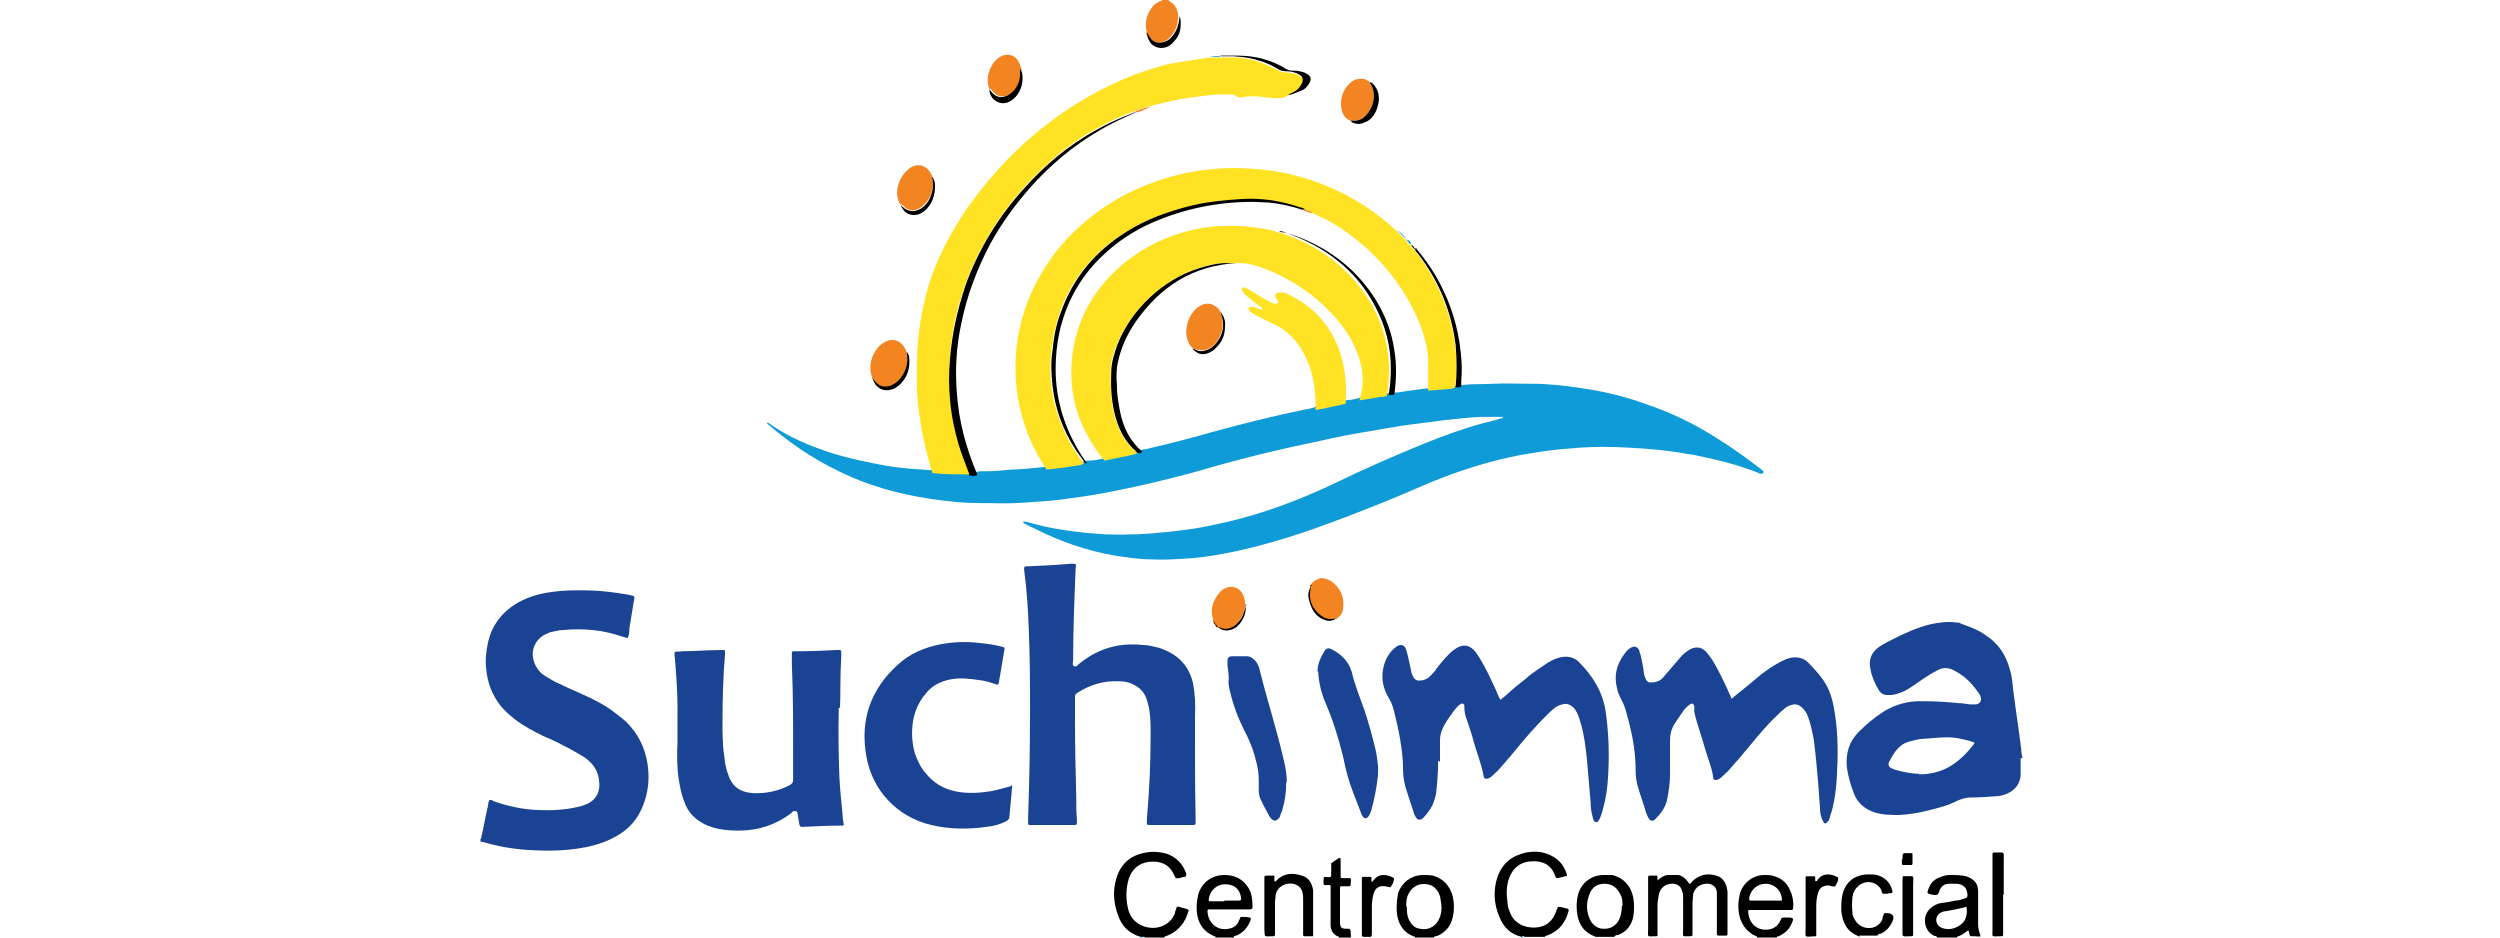 <svg xmlns="http://www.w3.org/2000/svg" viewBox="0 0 400 150"><defs><style>      .cls-1 {        fill: #0f9bd7;      }      .cls-2 {        fill: #ffe223;      }      .cls-3 {        fill: #f28421;      }      .cls-4 {        fill: #1a4393;      }    </style></defs><g><g id="Capa_1"><g><path class="cls-4" d="M76.7,134.4c0,0,.2.1.2,0,0-.1.1-.3.1-.4.4-1.7.7-3.5,1.1-5.2,0-.3.1-.6.2-.8.3,0,.5,0,.7.2,2.3.8,4.6,1.3,7,1.4,2.2.1,4.3,0,6.5-.5.5-.1,1-.3,1.5-.5,1.2-.6,1.8-1.5,1.9-2.8,0-1.4-.3-2.6-1.3-3.7-.5-.5-1.1-1-1.7-1.3-1-.6-2.1-1.2-3.1-1.7-.9-.5-1.9-.9-2.8-1.3-1.6-.8-3.2-1.6-4.6-2.7-.9-.7-1.7-1.4-2.4-2.3-1.3-1.7-2-3.6-2.2-5.7-.2-1.5,0-3,.3-4.4.6-2.6,2.1-4.6,4.3-6,1.6-1,3.4-1.6,5.3-1.9,2.5-.4,4.9-.4,7.4-.3,1.7.1,3.4.3,5.1.6.3,0,.7.2,1,.2.2,0,.3.2.3.4-.3,1.6-.5,3.2-.8,4.8,0,.5,0,1.1-.3,1.6-.2,0-.5-.2-.7-.2-3.1-1.1-6.3-1.4-9.5-1.1-.7,0-1.3.2-1.9.3-.2,0-.4.1-.6.2-2.4.9-3.2,3.5-1.7,5.7.3.5.8.9,1.3,1.2.7.4,1.4.9,2.2,1.2,1.2.6,2.4,1.1,3.7,1.7,1.6.7,3.2,1.5,4.6,2.5.8.6,1.6,1.2,2.4,1.9,1.9,1.9,3,4.1,3.4,6.7.3,2,.2,3.9-.4,5.8-.7,2.3-2,4.2-4.1,5.5-1.6,1-3.3,1.6-5.1,2-2,.4-4,.6-6,.6-3.1,0-6.2-.2-9.3-1-.5-.1-1-.3-1.5-.4-.1,0-.2,0-.3,0v-.4Z"></path><path d="M182.5,149.9c-1.8-.5-3-1.7-3.6-3.4-.7-1.9-.9-3.9-.3-5.9.7-2.4,2.3-3.8,4.8-4.2,1.1-.2,2.2-.1,3.3.2,1.6.6,2.6,1.7,3.1,3.2,0,.3,0,.4-.2.5-.3,0-.6.1-.9.2-.6.1-.6,0-.8-.4-.8-1.9-2.3-2.4-4.1-2.2-1.6.2-2.7,1.2-3.2,2.7-.5,1.7-.5,3.5,0,5.2.8,2.4,3.5,3.1,5.3,2.4,1-.4,1.7-1.1,2.1-2.1,0-.2.1-.5.2-.7,0-.3.2-.4.5-.3.5.2,1,.2,1.5.5-.5,2-1.7,3.5-3.7,4.2,0,0-.2,0-.2.2h-3c-.2,0-.3-.2-.6-.1Z"></path><path d="M243.5,149.9c-1.8-.4-2.9-1.5-3.6-3.2-.9-2.1-1-4.3-.3-6.4.8-2.2,2.3-3.4,4.6-3.9,1.1-.2,2.2-.2,3.3.2,1.7.6,2.7,1.7,3.2,3.3,0,.2,0,.3-.2.3-.4.1-.9.2-1.3.3-.1,0-.2,0-.3-.2-.1-.2-.2-.5-.3-.7-.6-1.2-1.6-1.7-2.9-1.8-.5,0-.9,0-1.4.1-1.4.3-2.3,1.2-2.8,2.5-.5,1.3-.5,2.6-.3,4,0,.6.2,1.1.4,1.6.7,1.9,2.6,2.5,4.1,2.4,1.7-.1,2.7-1,3.3-2.6,0-.2.1-.3.2-.5,0-.2.2-.2.3-.2.2,0,.3,0,.5.1,1.1.3,1.2,0,.7,1.4-.6,1.5-1.6,2.5-3.2,3.1-.1,0-.3,0-.3.2h-3.2c-.1,0-.2-.2-.4-.1Z"></path><path d="M309.9,150c0-.3-.3-.2-.5-.3-1.6-.8-1.9-3.1-.6-4.3.5-.5,1.1-.8,1.7-.9.8-.1,1.5-.2,2.3-.4.6,0,1.1-.2,1.7-.4.2,0,.2-.2.3-.3,0-1.2-.5-1.9-1.7-2-.4,0-.9,0-1.3,0-.7,0-1.2.4-1.5,1.1,0,.2-.1.3-.2.5,0,.1-.2.2-.4.2-.4,0-.8-.1-1.1-.2-.1,0-.2-.1-.2-.3.3-1.1.8-1.9,1.9-2.3.5-.2,1-.4,1.6-.4.9,0,1.8,0,2.7.2.8.3,1.5.7,1.8,1.6,0,.2.1.5.1.7,0,.7,0,1.4,0,2.1,0,1.1,0,2.3,0,3.4,0,.6.2,1.2.4,1.8-.3.1-.6,0-.9,0-.9,0-.8.1-1-.8,0,0,0,0,0-.1-.1,0-.2,0-.3.1-.5.4-1,.7-1.6.9,0,0,0,0,0,.1h-2.9ZM314.6,145.1c-1.1.3-2.2.5-3.3.7-.2,0-.3,0-.5.1-.6.2-1,.7-1,1.3,0,.6.4,1.1,1,1.3,1.2.4,2.3,0,3.2-.8.2-.2.4-.5.5-.8.2-.6.3-1.2.1-1.9Z"></path><path d="M194.5,150c0-.2-.1-.2-.2-.2-1.7-.7-2.6-2-2.8-3.8-.1-1,0-1.9.2-2.8.5-1.9,2.1-3.2,4.2-3.2,1.5,0,2.7.5,3.6,1.7.8,1,.9,2.2.9,3.5,0,.2-.2.3-.4.3-.2,0-.4,0-.6,0-1.8,0-3.6,0-5.4,0-.2,0-.4,0-.6,0,0,0-.2,0-.2.2,0,1.9,1.6,3.5,3.8,2.8.6-.2,1-.6,1.2-1.1,0-.2.2-.3.2-.5,0-.1.1-.2.3-.2.4,0,.8,0,1.2.1.2,0,.3.2.2.4-.4,1.1-1.1,2-2.3,2.5-.1,0-.4,0-.4.3h-3ZM195.9,144.1h0c.7,0,1.3,0,2,0,.7,0,.8,0,.6-.8-.2-.9-.8-1.5-1.6-1.7-1.9-.5-3.3.7-3.5,2.3,0,.2,0,.3.2.3.8,0,1.5,0,2.3,0Z"></path><path d="M281.1,150c0,0,0-.1,0-.2-.4-.1-.8-.3-1.1-.6-.8-.6-1.3-1.4-1.6-2.3-.4-1.4-.3-2.7,0-4,.6-1.8,2.2-2.9,3.9-2.9.5,0,1.1,0,1.6.2,1.1.3,1.9,1,2.4,2,.5,1,.7,2,.6,3.1,0,.2-.1.3-.3.3-.2,0-.5,0-.7,0-1.8,0-3.5,0-5.3,0-.2,0-.5,0-.7,0,0,0-.2,0-.2.2.1,2.2,1.8,3.4,3.8,2.8.5-.2.9-.5,1.2-1,.1-.2.2-.4.3-.6,0-.1.2-.2.4-.2.1,0,.2,0,.4,0,1.3,0,1.3.1.7,1.3-.4.8-1.1,1.3-1.9,1.7-.1,0-.4,0-.3.3h-3.2ZM285.1,144.1c0,0,0-.1,0-.1,0-1.5-1.2-2.6-2.6-2.6-1.3,0-2.3.9-2.6,2.1-.1.6,0,.6.5.6,1.2,0,2.3,0,3.5,0,.4,0,.8,0,1.1,0Z"></path><path d="M226.4,150s0-.1,0-.1c-1.8-.6-2.7-2-2.9-3.8-.1-1.1,0-2.1.2-3.2.6-1.7,2-2.8,3.8-2.9.6,0,1.2,0,1.8.1,1.6.5,2.6,1.5,3.1,3.2.3,1.2.3,2.4,0,3.6-.3,1.3-1.1,2.2-2.3,2.8-.2.1-.5,0-.7.3h-2.9ZM225.1,145.1c0,.7,0,1.3.3,2,.4.8.9,1.4,1.8,1.5,1.5.3,2.7-.5,3.2-1.9.3-.9.3-1.8.1-2.7,0-.4-.2-.9-.4-1.3-.4-.6-.9-1.1-1.7-1.2-1.5-.3-2.7.5-3.2,1.9-.2.5-.2,1.1-.2,1.7Z"></path><path d="M255.3,150c0-.2-.1-.2-.2-.2-1.6-.6-2.4-1.8-2.7-3.3-.2-1.1-.2-2.2.1-3.4.5-1.8,2-3,3.9-3.1.5,0,1.1,0,1.6,0,1.8.5,2.9,1.7,3.3,3.5.2,1.1.2,2.2,0,3.3-.3,1.3-1.1,2.3-2.4,2.8-.2,0-.5,0-.6.3h-2.9ZM259.6,145c0-.7,0-1.4-.4-2-.5-1-1.3-1.6-2.5-1.6-1.2,0-2,.6-2.4,1.7-.5,1.3-.5,2.6,0,3.8.4,1.1,1.4,1.8,2.5,1.7,1.1,0,2-.7,2.4-1.8.2-.6.3-1.3.3-1.9Z"></path><path d="M297.5,150c0,0,0-.1-.1-.2-1.9-.7-2.6-2.2-2.8-4.1,0-.9,0-1.7.2-2.6.5-2,1.9-3.1,4-3.2.5,0,1,0,1.5.1,1.4.4,2.2,1.3,2.5,2.6,0,.2,0,.3-.2.3-.2,0-.4,0-.6.1-.2,0-.5,0-.7,0-.2,0-.2-.4-.3-.6-.6-1.3-2.4-1.7-3.6-.7-.6.5-.9,1.1-1,1.8-.1.9-.1,1.7,0,2.6,0,.4.2.8.4,1.1.6,1.1,2,1.6,3.2,1.1.6-.3,1-.7,1.2-1.3,0-.2.1-.5.2-.7,0-.2.2-.2.3-.2.1,0,.2,0,.4,0q1.2.2.7,1.3c-.4.9-1,1.6-1.9,2-.2,0-.4,0-.5.3h-2.9Z"></path><path class="cls-3" d="M183.5,5.2c-.3-1.1-.2-2.1.3-3.2.4-.8,1-1.5,1.8-1.8.1,0,.3,0,.3-.2h1.1c0,0,0,.2.1.2.8.4,1.2,1.1,1.4,2,0,.1,0,.3,0,.4,0,1.1-.3,2-.9,2.9-.4.5-.9,1-1.5,1.2-.9.3-1.7,0-2.3-.7-.2-.2-.3-.5-.5-.8Z"></path><path d="M214.2,150c0-.2-.1-.2-.2-.2-.7-.3-1-.9-1.1-1.6,0-.5,0-1,0-1.4,0-1.5,0-3,0-4.5,0-.2,0-.4,0-.5,0-.1-.1-.2-.2-.2,0,0-.2,0-.3,0-.2,0-.5.1-.6-.1-.1-.3,0-.7,0-1.1,0,0,.1-.1.2-.1.3,0,.6.1.9,0,.2-.2,0-.6.1-.9,0-.4,0-.9,0-1.3.4-.3.8-.5,1.2-.8,0,0,0,0,0,0,.2-.1.3,0,.3.2,0,.6,0,1.1,0,1.7,0,.3,0,.5,0,.8,0,.5,0,.5.5.5,0,0,.1,0,.2,0,1.1,0,1-.2.9,1,0,.2,0,.3-.3.3-.4,0-.7,0-1.1,0-.2,0-.3,0-.3.3,0,.2,0,.4,0,.5,0,1.5,0,3.1,0,4.6,0,0,0,.1,0,.2,0,1.1.2,1.2,1.2,1.2.4,0,.4,0,.5.4,0,.4.1.8,0,1.3h-2.1Z"></path><path class="cls-1" d="M182.5,149.9c.2,0,.4.1.6.1h-.7c0,0,.1,0,.2-.1Z"></path><path class="cls-1" d="M243.5,149.9c.2,0,.3,0,.4.1h-.5s0,0,.1-.1Z"></path><path class="cls-1" d="M282,75.8c-.3,0-.5,0-.8-.2-3.3-1.3-6.7-2.1-10.1-2.8-1.8-.3-3.6-.6-5.5-.8-3.1-.3-6.3-.5-9.4-.5-2.3,0-4.5.2-6.8.4-3.6.4-7.1,1-10.5,1.9-3.8,1-7.5,2.3-11,3.8-4.1,1.8-8.3,3.5-12.5,5.1-3.2,1.2-6.4,2.4-9.7,3.4-3.3,1-6.6,1.9-10,2.5-2.1.4-4.2.7-6.4.8-1.7.1-3.3.2-5,.1-2,0-3.9-.3-5.9-.6-4.6-.8-8.9-2.3-13-4.4-.5-.2-1-.5-1.4-.7-.1,0-.3-.1-.3-.3.2-.1.4,0,.6,0,2.7.8,5.4,1.3,8.1,1.6,1.5.2,3.1.3,4.6.4,1.2,0,2.4.1,3.6,0,1.7,0,3.4-.1,5.1-.3,1.8-.1,3.5-.4,5.2-.6,1.9-.3,3.7-.7,5.5-1.1,5.9-1.4,11.5-3.5,17-6.1,4.7-2.3,9.5-4.4,14.4-6.4,3.2-1.3,6.5-2.5,9.9-3.4.9-.2,1.7-.4,2.6-.7,0,0,.2,0,.2-.2-.9,0-1.8,0-2.6,0-.3,0-.7,0-1,0-1.9.1-3.7.3-5.6.5-1.5.2-3.1.4-4.6.6-1.8.2-3.5.5-5.3.8-2.7.5-5.5.9-8.2,1.5-2.6.6-5.2,1.1-7.8,1.7-4.9,1.1-9.7,2.4-14.5,3.8-4.1,1.1-8.2,2.1-12.3,2.9-2.4.5-4.8.9-7.2,1.2-1.9.3-3.9.5-5.9.6-2.3.2-4.6.3-7,.2-1.9,0-3.8,0-5.7-.2-5.2-.5-10.3-1.5-15.2-3.4-4.5-1.8-8.7-4.2-12.5-7.2-.6-.5-1.2-.9-1.7-1.4-.3-.2-.5-.4-.7-.6.1-.2.2,0,.3,0,3.2,2.3,6.7,3.7,10.4,4.9,2.7.8,5.5,1.4,8.3,1.9,1.8.3,3.6.5,5.4.6.8,0,1.5.2,2.3.1,1.9.2,3.7.2,5.6.2.1,0,.2,0,.3,0,.5.2.9.2,1.4,0,1.4,0,2.8,0,4.3-.2,1-.1,2.1-.1,3.1-.2,1.2-.1,2.5-.2,3.7-.4,0,0,.2,0,.3,0,1.3-.2,2.6-.3,3.9-.5.6,0,1.2-.1,1.8-.4.1,0,.2,0,.3,0,1,0,2-.2,2.9-.5,1.2-.2,2.4-.4,3.5-.7.6-.1,1.2-.2,1.8-.5.2.1.4,0,.6-.1.4,0,.8-.1,1.1-.2,3.5-.8,6.9-1.7,10.4-2.7,4.8-1.3,9.6-2.5,14.5-3.5.6-.1,1.2-.2,1.8-.5.4,0,.9-.1,1.3-.2,1.2-.2,2.4-.5,3.6-.8.7,0,1.4-.2,2.1-.4,1.2-.2,2.4-.4,3.6-.6.3,0,.7,0,1-.2.3.1.6,0,.9,0,.8,0,1.5-.2,2.3-.3,1.1-.1,2.1-.3,3.2-.4,1.3-.1,2.5-.2,3.8-.3.2,0,.4-.1.6-.2.3.2.5,0,.8,0,0,0,.1,0,.2,0,1.6-.2,3.3-.1,4.9-.2,1.8-.1,3.5,0,5.3,0,.3,0,.5,0,.8,0,2.7,0,5.3.3,7.9.7,3.5.5,6.9,1.3,10.2,2.5,4.2,1.4,8.1,3.3,11.8,5.7,2.4,1.5,4.6,3.1,6.8,4.8.1.1.3.2.4.4h0Z"></path><path class="cls-2" d="M232.9,62c-.2,0-.4.1-.6.2-1.3.1-2.5.2-3.8.3,0-1.5,0-3.1,0-4.6,0-.9-.1-1.8-.3-2.7-.6-2.8-1.8-5.4-3.3-7.9-2.2-3.6-4.9-6.7-8.2-9.2-1.8-1.4-3.7-2.7-5.9-3.6,0,0-.1-.1-.2-.2,0-.1-.2-.1-.3-.1,0,0-.1,0-.2,0-.4-.5-1-.6-1.6-.7-.2,0-.4-.1-.6-.2-2.6-.9-5.2-1.3-8-1.4-1.2,0-2.4,0-3.6.2-2.5.2-5,.6-7.4,1.3-3.6,1-7,2.4-10.1,4.6-4.3,3-7.5,7-9.2,11.9-.7,2.1-1.2,4.2-1.4,6.3-.2,1.9-.2,3.8,0,5.6.5,3.6,1.7,7,3.6,10.1.5.8,1,1.5,1.6,2.3-.6.3-1.2.3-1.8.4-1.3.2-2.6.4-3.9.5,0,0-.2,0-.3,0-.7-1.2-1.4-2.3-2-3.5-1.4-2.9-2.3-5.9-2.7-9.1-.7-5.7.2-11.1,2.6-16.3,1.9-3.9,4.4-7.3,7.6-10.1,4.7-4.2,10.2-6.9,16.3-8.3,3.7-.8,7.4-1.1,11.1-.8,5.2.3,10.1,1.7,14.7,4,2.5,1.3,4.8,2.8,6.9,4.6.5.4,1,.8,1.5,1.3.5.5.9.9,1.4,1.4h0c0,0,.1.1.2.2h0c.2.3.3.6.7.7h0c0,.4.3.6.6.7h0c0,.3.3.4.4.6,3.3,4.4,5.4,9.2,6.1,14.7.3,2.3.3,4.5,0,6.8Z"></path><path class="cls-4" d="M164.8,114c0-4.4,0-8.9-.2-13.3-.1-3.1-.3-6.1-.7-9.2-.1-.9-.1-.9.8-.9,2.2-.1,4.4-.2,6.6-.4,1,0,.9,0,.8.8-.2,4.9-.4,9.7-.4,14.6,0,.4-.2.9.2,1,.3.2.6-.3.9-.5,3-2.4,6.3-3.3,10.1-2.9.8,0,1.5.2,2.3.4.3,0,.6.2.9.3,2.6,1,4.2,2.8,4.8,5.5.3,1.7.4,3.4.3,5.1,0,1.1,0,2.2,0,3.3,0,4.3,0,8.7.1,13,0,.3,0,.6,0,.9,0,.2-.1.3-.3.3-.1,0-.2,0-.4,0-2.2,0-4.3,0-6.5,0-.1,0-.3,0-.4,0,0,0-.2-.1-.2-.2,0-.3,0-.5,0-.8.4-4.5.6-8.9.6-13.4,0-1.3,0-2.7-.2-4-.1-.6-.3-1.3-.5-1.9-.4-1.1-1.2-1.8-2.3-2.3-.7-.3-1.4-.4-2.2-.4-2.4-.1-4.6.6-6.6,1.9-.3.2-.3.4-.3.7,0,1.3,0,2.6,0,3.9,0,4,.1,8,.2,12,0,1.2,0,2.4.1,3.6,0,.2,0,.4,0,.6,0,.2-.1.3-.3.3-.1,0-.2,0-.4,0-2.2,0-4.3,0-6.5,0-.1,0-.3,0-.4,0-.1,0-.2-.1-.2-.2,0-.4,0-.7,0-1.1.2-5.6.3-11.2.3-16.8Z"></path><path class="cls-4" d="M323.3,121.3c0,1,0,1.9,0,2.9-.2,1.3-.9,2.2-2,2.7-.6.3-1.3.5-2,.5-1.3.1-2.7.2-4,.2-.7,0-1.4.2-2.1.5-1.5.8-3.2,1.2-4.8,1.6-1.5.4-3,.6-4.5.7-1.3,0-2.6,0-3.9-.4-1.6-.5-2.8-1.5-3.4-3.1-.5-1.3-.9-2.7-1.1-4.1-.2-2.2.3-4.1,1.9-5.7,1.2-1.2,2.5-2.3,3.9-3.2,1.9-1.2,4.1-1.8,6.4-1.7,1.9,0,3.8.1,5.6.3.6,0,1.2.1,1.9.2.3,0,.7,0,1,0,.6-.1.9-.6.7-1.2,0-.2-.2-.4-.3-.6-.9-1.3-1.9-2.4-3.2-3.2-.3-.2-.7-.4-1.1-.6-.8-.3-1.6-.3-2.4.2-1.4.7-2.6,1.6-3.9,2.5-1,.7-2.1,1.2-3.3,1.4-.3,0-.6,0-1,0-.5-.1-.9-.4-1.1-.8-.6-1-1.1-2.1-1.3-3.2-.4-1.6.1-2.9,1.5-3.8.8-.5,1.6-.9,2.4-1.3,1.8-.9,3.6-1.7,5.6-2.2,1.4-.3,2.7-.5,4.2-.3.3,0,.5,0,.8.2,1.4.5,2.8,1,4,1.9,2,1.3,3.2,3.2,3.8,5.5.3,1,.4,2,.5,3.1.4,3.2.9,6.4,1.3,9.6,0,.5.1.9.2,1.4ZM307,123.9c1.8,0,3.6-.4,5.2-1.4,1.4-.9,2.6-2.1,3.6-3.4.2-.2.1-.3-.2-.4-.8-.3-1.6-.4-2.4-.6-1.8-.3-3.6,0-5.3.1-.7,0-1.5.2-2.2.4-1.9.4-2.7,1.9-3.5,3.4,0,0,0,0,0,0-.1.4,0,.7.4.9.2.1.5.2.7.3,1.2.3,2.5.6,3.8.6Z"></path><path class="cls-2" d="M155.1,75.9c-.1,0-.2,0-.3,0-1.9,0-3.7,0-5.6-.2-.8-2.6-1.5-5.3-1.9-8-.3-2-.6-4-.6-6,0-.7,0-1.5,0-2.2,0-1.6,0-3.3.2-4.9.1-1.5.3-2.9.6-4.3.6-3.6,1.7-7,3.3-10.2,2-4.2,4.6-8,7.6-11.5,3.6-4.3,7.8-8,12.4-11.1,4.6-3,9.5-5.4,14.8-6.9,1.3-.4,2.7-.6,4-.8,1.3-.2,2.6-.4,4-.6.6,0,1.1,0,1.7,0,.7,0,1.3,0,2,0,1.3,0,2.5.2,3.8.6,1.1.3,2.2.9,3.3,1.4.5.3.9.4,1.4.4.6,0,1.1.1,1.6.3.3,0,.5.2.7.4.4.2.5.6.3,1-.2.7-.6,1.3-1.4,1.6-.3.1-.6.2-.9.4-.7.4-1.5.5-2.3.4-1-.1-1.9-.2-2.9-.3-.8,0-1.5,0-2.3.2-.3,0-.6,0-.8-.2-.3-.3-.6-.3-1-.3-.7,0-1.5,0-2.2,0-2.3.3-4.6.5-6.9,1-.9.2-1.7.4-2.6.6h0c-.2,0-.5.1-.7.2h0c-.1,0-.3,0-.4.1-.8.1-1.6.4-2.3.7,0,0-.1.1-.2.1-2.1.7-4.1,1.7-6.1,2.8-4.4,2.4-8.1,5.6-11.5,9.3-4.1,4.6-7.3,9.7-9.4,15.5-1.4,3.9-2.3,7.8-2.5,11.9-.1,2.1-.1,4.3,0,6.4.2,2.5.7,4.9,1.4,7.3.5,1.6,1.1,3.1,1.7,4.7Z"></path><path class="cls-4" d="M134.2,113.3c-.1,4.7,0,7.9.1,11,.1,2,.3,3.9.5,5.9,0,.6.1,1.1.2,1.7,0,.1,0,.2-.2.2-.1,0-.2,0-.4,0-2,0-3.9.1-5.9.2-.4,0-.5,0-.6-.4-.1-.6-.2-1.2-.3-1.8,0-.3-.3-.4-.6-.3-.2,0-.3.2-.4.3-2.5,1.9-5.3,2.8-8.4,2.8-1.4,0-2.7-.1-4.1-.5-.6-.2-1.2-.4-1.7-.7-1.4-.8-2.4-1.9-2.9-3.4-.5-1.2-.7-2.4-.9-3.6-.3-2-.3-3.9-.2-5.9,0-1.8,0-3.6,0-5.5,0-2.6-.2-5.2-.4-7.8,0-.4-.2-.8,0-1.2.4-.1.8,0,1.1-.1,2.1,0,4.2-.2,6.3-.2.1,0,.3,0,.4,0,0,0,.2,0,.2.2,0,.2,0,.4,0,.5-.3,3.6-.4,7.3-.4,10.9,0,1.8,0,3.7.3,5.5.1.9.2,1.7.5,2.5.6,2.1,1.8,3.1,4,3.3,2.1.1,4.1-.3,6-1.3.3-.2.5-.4.5-.8,0-1.5,0-3,0-4.5,0-4.7,0-9.4-.2-14,0-.6,0-1.1,0-1.7,0-.3,0-.4.3-.4.3,0,.6,0,.9,0,2,0,3.9-.1,5.9-.2.2,0,.4,0,.5,0,.2,0,.3.1.3.3,0,.2,0,.5,0,.7-.2,3.2-.1,6.5-.2,8.2Z"></path><path class="cls-4" d="M276.8,111.9c.3,0,.4-.2.6-.4,1.5-1.2,3-2.4,4.4-3.6.9-.7,1.8-1.3,2.7-1.8.7-.4,1.5-.8,2.3-.9.9-.1,1.8.1,2.5.8,2.6,2.7,3.7,4.1,4.3,8.3.5,3.3.5,6.6.3,9.9-.1,1.8-.3,3.7-.8,5.5-.1.4-.3.9-.4,1.3,0,.2-.2.4-.4.6-.1.2-.4.2-.5,0-.1-.2-.2-.4-.3-.6-.2-.5-.3-1.1-.3-1.7-.1-1.4-.2-2.7-.3-4.1-.2-2.3-.4-4.6-.7-6.9-.2-1-.4-2-.7-3-.2-.5-.3-1-.6-1.4-.2-.2-.3-.5-.6-.7-.5-.5-1.1-.6-1.7-.4-.4.1-.8.3-1.1.6-.4.3-.8.7-1.2,1.1-1.6,1.5-3,3.2-4.4,4.9-1,1.2-2,2.4-3,3.5-.4.5-.9.9-1.4,1.4-.2.2-.5.4-.8.5-.3,0-.5,0-.6-.3,0,0,0-.1,0-.2-.2-1.5-.8-2.8-1.2-4.2-.5-1.8-1.1-3.5-1.6-5.3-.1-.5-.3-.9-.2-1.4,0-.3,0-.7-.3-.8-.3-.1-.5.2-.8.4-.2.2-.3.3-.5.5-.5.7-1,1.5-1.5,2.2-.6.9-.8,1.8-.8,2.9,0,1.8,0,3.5,0,5.3,0,1.4-.2,2.8-.5,4.2-.3,1.2-1,2.1-1.8,2.9,0,0-.1.1-.2.2-.3.2-.5.1-.7,0-.1-.1-.2-.3-.3-.4-.1-.2-.2-.5-.3-.7-.4-1.4-.9-2.7-1.3-4.1-.3-.9-.4-1.9-.4-2.8,0-2.5-.4-5-1-7.4-.1-.5-.3-1-.4-1.5-.2-.8-.5-1.7-.9-2.4-.3-.6-.6-1.2-.7-1.9-.5-2,0-3.8,1.3-5.5.3-.4.6-.7,1-.9.6-.3,1-.1,1.3.5,0,.2.1.5.2.7.2.9.4,1.8.5,2.7,0,.4.2.9.4,1.3.2.3.4.4.7.4.8,0,1.4-.2,1.9-.7.4-.5.9-1,1.3-1.5.6-.7,1.2-1.4,1.8-2.1.4-.4.8-.7,1.3-1,1-.5,1.8-.4,2.6.4.4.5.8,1,1.1,1.5,1,1.7,1.9,3.6,2.7,5.4.1.3.3.6.4.9Z"></path><path class="cls-4" d="M230.1,121.7c0,1.7-.1,3.3-.3,5,0,.4-.2.9-.3,1.3-.3,1.1-1,2-1.8,2.9,0,0-.2.1-.3.2-.2.1-.4,0-.6,0-.1-.1-.2-.3-.3-.4-.2-.3-.3-.6-.4-1-.4-1.2-.8-2.4-1.2-3.7-.2-.8-.4-1.7-.4-2.6,0-3.3-.7-6.6-1.5-9.8-.2-.7-.4-1.3-.8-1.9-.7-1.2-1.1-2.5-1-3.9.1-1.4.6-2.7,1.5-3.7.3-.3.6-.6,1-.8.5-.2.9-.1,1.2.4.1.3.2.7.3,1,.2.9.4,1.8.6,2.7,0,.3.2.7.4,1,.1.3.4.4.7.5.8,0,1.4-.2,1.9-.7.4-.4.8-.8,1.1-1.3.6-.8,1.3-1.6,2-2.3.4-.4.8-.7,1.3-1,1-.5,1.8-.4,2.6.4.4.4.7.9,1,1.4,1,1.6,1.7,3.2,2.5,4.9.2.5.4.9.6,1.4.1.3.2.3.5,0,.5-.4,1-.8,1.5-1.3.9-.8,1.9-1.5,2.8-2.3,1-.8,2-1.4,3-2.1.7-.4,1.5-.8,2.4-.9.9-.1,1.8.1,2.5.8,2.2,2.2,3.8,4.7,4.3,7.9.5,3.4.6,6.9.4,10.3-.1,1.8-.3,3.5-.8,5.2-.1.6-.3,1.1-.5,1.6-.1.2-.2.4-.4.6-.1.1-.3,0-.4,0-.3-.2-.3-.6-.4-.9-.2-.7-.3-1.5-.3-2.2-.2-2.3-.4-4.7-.6-7-.2-1.8-.4-3.6-.9-5.4-.2-.7-.4-1.4-.7-2-.2-.4-.5-.8-.8-1-.4-.3-.9-.5-1.5-.3-.5.1-.9.3-1.3.6-.5.4-.9.8-1.3,1.2-1.6,1.6-3.1,3.3-4.5,5-.9,1.1-1.8,2.2-2.8,3.3-.4.5-.9.9-1.3,1.3-.2.2-.5.4-.8.5-.3,0-.5,0-.6-.3,0,0,0,0,0,0-.3-1.9-1.1-3.8-1.6-5.6-.3-1.2-.7-2.3-1.1-3.5-.2-.6-.4-1.2-.4-1.9,0-.1,0-.3,0-.4-.1-.4-.4-.4-.7-.2-.3.2-.5.5-.8.8-.6.8-1.2,1.6-1.7,2.5-.4.7-.7,1.5-.7,2.4,0,1.2,0,2.3,0,3.5Z"></path><path class="cls-4" d="M161.9,125.6c.1.3,0,.5,0,.7-.1,1.5-.3,3-.4,4.4,0,.3-.2.5-.5.7-1,.5-2.1.8-3.2.9-2.9.4-5.9.4-8.8-.3-5.5-1.3-9.5-5.6-10.4-11.1-1-5.7.7-10.6,5-14.5,1.9-1.8,4.3-2.8,6.8-3.3,2.1-.4,4.3-.5,6.5-.2,1.2.1,2.4.3,3.5.6.3,0,.4.2.3.5-.3,1.8-.6,3.5-.9,5.3,0,.2-.2.3-.4.2-.9-.3-1.8-.6-2.8-.7-1.5-.2-3-.4-4.5-.1-1.6.3-3,1-4,2.3-1.1,1.3-1.7,2.7-2,4.3-.3,1.8-.2,3.6.3,5.3.4,1.1.9,2.2,1.7,3.1,1.2,1.5,2.8,2.5,4.7,2.9,1.9.4,3.8.3,5.7,0,1.1-.2,2.1-.5,3.2-.8Z"></path><path class="cls-4" d="M210.8,107.5c0-1.3.5-2.3,1.1-3.3.3-.5.7-.6,1.2-.3,1.3.7,2.4,1.6,3,3.1,0,.2.2.4.2.6.5,2.1,1.3,4,2,6,.7,2.1,1.3,4.3,1.8,6.4.2.9.3,1.8.4,2.7,0,.7,0,1.3-.1,2-.2,1.6-.5,3.1-.9,4.6-.1.5-.3,1-.6,1.4-.3.3-.6.3-.8,0-.2-.2-.3-.5-.4-.8-.4-1-.8-2.1-1.2-3.1-.7-1.8-1.2-3.7-1.6-5.7-.7-2.9-1.6-5.8-2.8-8.6-.7-1.6-1.1-3.3-1.2-5.1Z"></path><path class="cls-4" d="M205.8,125c0,1.7-.2,3.1-.6,4.5-.1.4-.3.7-.4,1.1,0,.2-.2.3-.3.4-.3.4-.7.4-1.1,0-.1-.1-.2-.3-.3-.4-.4-.8-.9-1.6-1.3-2.5-.3-.5-.4-1.1-.4-1.7,0-.5,0-1.1,0-1.6,0-1.8-.5-3.4-1-5-.4-1-.8-2-1.3-2.9-1-2-1.8-4.1-2.3-6.3-.2-.7-.3-1.3-.2-2,0-.7-.1-1.4-.2-2.1,0-.3,0-.5,0-.8,0-.5.3-.7.7-.7.8,0,1.6,0,2.4,0,.6,0,1.1.4,1.5.9.3.5.5.9.6,1.5,1.2,4.8,2.7,9.4,3.8,14.2.3,1.2.5,2.5.5,3.6Z"></path><path d="M155.1,75.9c-.6-1.6-1.2-3.1-1.7-4.7-.7-2.4-1.2-4.8-1.4-7.3-.2-2.1-.2-4.3,0-6.4.3-4.1,1.2-8,2.5-11.9,2.1-5.8,5.3-11,9.4-15.5,3.3-3.7,7.1-6.9,11.5-9.3,1.9-1.1,4-2,6.1-2.8,0,0,.2,0,.2-.1,0,0,0,.1,0,.1-.6.3-1.2.5-1.8.8-5.7,2.6-10.5,6.2-14.7,10.8-2.6,2.9-4.9,6-6.8,9.5-2.1,4-3.7,8.2-4.6,12.7-.8,3.7-1,7.4-.7,11.1.3,4.5,1.5,8.9,3.3,13.1-.5.2-.9.2-1.4,0Z"></path><path d="M264.8,141.2c.6-.5,1.2-1.1,2-1.2.5,0,1.1,0,1.6,0,.4,0,.7.2,1,.4.4.3.6.6.9,1,.3,0,.4-.4.7-.6,1.1-.9,2.3-1.1,3.6-.7.8.2,1.3.8,1.6,1.6.1.4.2.7.2,1.1,0,2.2,0,4.3,0,6.5,0,.4,0,.4-.5.4-.3,0-.6,0-.9,0-.2,0-.3-.1-.3-.3,0-.2,0-.4,0-.6,0-1.6,0-3.3,0-4.9,0-.4,0-.8,0-1.2-.1-.7-.6-1.2-1.3-1.3-1-.1-2.2.4-2.5,1.7,0,.4-.1.9-.1,1.3,0,1.5,0,3,0,4.5,0,.2,0,.4,0,.6,0,.2-.1.3-.3.3,0,0,0,0,0,0-1.5,0-1.2.2-1.2-1.2,0-1.6,0-3.2,0-4.8,0-.5,0-.9-.2-1.3-.2-.7-.6-1-1.3-1.1-1.2-.1-2.2.6-2.4,1.8-.1.6-.2,1.1-.2,1.7,0,1.4,0,2.7,0,4.1,0,.2,0,.4,0,.6,0,.1,0,.2-.2.2,0,0,0,0,0,0-1.6,0-1.3.3-1.3-1.3,0-2.5,0-4.9,0-7.4,0-.2,0-.5,0-.7,0-.2,0-.3.3-.3.4,0,.8,0,1.1,0,.2.3,0,.7.2,1Z"></path><path d="M210.1,149.8c-.4,0-.9,0-1.4,0-.1,0-.2-.1-.2-.2,0-.2,0-.5,0-.7,0-1.6,0-3.3,0-4.9,0-.4,0-.8-.1-1.2-.2-.8-.7-1.2-1.5-1.4-1-.2-2.5.3-2.8,1.8,0,.4-.1.8-.1,1.2,0,1.5,0,3,0,4.5,0,.2,0,.4,0,.6,0,.2-.1.3-.3.3,0,0,0,0,0,0-1.6,0-1.3.3-1.4-1.3,0-2.5,0-4.9,0-7.4,0-.2,0-.5,0-.7,0-.2.1-.3.3-.3.4,0,.8,0,1.3,0,0,.4,0,.6,0,.9.2.1.3,0,.3-.1,1.2-1.2,2.6-1.3,4.1-.8,1.1.3,1.6,1.2,1.8,2.3,0,.4,0,.7,0,1.1,0,1.9,0,3.8,0,5.7,0,.2,0,.4,0,.6Z"></path><path class="cls-3" d="M139.6,60.6c-.6-1.6-.4-3.1.5-4.5.5-.7,1.1-1.3,2-1.6.9-.3,1.8,0,2.4.8.3.4.5.7.6,1.2,0,.1,0,.2,0,.4.2,1.3-.1,2.4-.8,3.5-.4.6-.9,1.1-1.6,1.4-.7.3-1.9.3-2.6-.5-.2-.2-.3-.4-.4-.5h0s0,0,0,0Z"></path><path class="cls-3" d="M144.1,32.8c-1.2-1.8-.3-4.4,1.1-5.6.2-.1.3-.3.5-.4,1.2-.7,2.3-.4,3.1.7.1.2.2.4.3.5.2.9.3,1.8,0,2.6-.3,1.1-.9,2-1.8,2.6-.9.6-1.7.6-2.5,0-.2-.2-.4-.4-.7-.6Z"></path><path class="cls-3" d="M158.3,14.3c-.5-1.4-.3-2.7.5-4,.3-.5.7-.9,1.2-1.2,1.2-.7,2.5-.3,3.1,1,.1.3.2.5.3.8,0,.3,0,.6,0,.9,0,1-.4,1.8-.9,2.5-.4.5-.8.8-1.4,1-.8.3-1.5.1-2.1-.5-.2-.2-.3-.4-.5-.6Z"></path><path class="cls-3" d="M194.1,99.1c-.5-1.5-.1-2.8.8-4,.2-.3.5-.6.8-.8,1.3-.8,2.7-.4,3.3,1.1,0,.2.2.5.2.8,0,.3,0,.5.1.8-.2.5-.3,1-.5,1.4-.3.8-.8,1.4-1.5,1.9-.7.4-1.4.6-2.2.2-.2,0-.3-.2-.5-.1h0c0-.2,0-.3-.2-.4h0c-.1-.2-.2-.3-.3-.5,0,0,0,0,0-.1,0,0,0-.1,0-.2Z"></path><path class="cls-3" d="M216,19.3c-.9-.4-1.3-1.2-1.4-2.1-.2-1.5.3-2.9,1.4-3.9.5-.5,1.1-.7,1.9-.7.5,0,.8.2,1.2.5,0,0,0,.2.1.2,1.2,1.6.5,4.1-.8,5.3-.6.5-1.2.8-2,.7-.1,0-.2,0-.4,0Z"></path><path class="cls-3" d="M209.7,93.6c.2-.4.5-.6.9-.8.4-.3.9-.4,1.4-.2.6.1,1.1.4,1.5.8,1.1,1,1.6,2.3,1.4,3.8,0,.8-.4,1.4-1.1,1.8,0,0-.1,0-.2.1h0c-.1,0-.3,0-.4,0-1,.1-1.9-.3-2.5-1-1-1.1-1.4-2.4-1.1-3.9,0-.2,0-.3,0-.5Z"></path><path d="M320.5,143.2c0,1.9,0,3.7,0,5.6,0,.2,0,.5,0,.7,0,.2,0,.3-.3.3-1.7,0-1.4.3-1.4-1.3,0-3.7,0-7.4,0-11.1,0-.2,0-.5,0-.7,0-.2,0-.3.3-.3,0,0,.1,0,.2,0,1.5,0,1.3-.2,1.3,1.2,0,1.8,0,3.7,0,5.5Z"></path><path d="M290.5,149.8c-2,.1-1.6.3-1.6-1.4,0-2.4,0-4.9,0-7.3,0-.2,0-.5,0-.7,0-.1,0-.2.2-.2,0,0,.2,0,.3,0,.3,0,.6,0,.9,0,.3.1,0,.6.2.8,0,0,0,0,0,0,.2,0,.3-.1.3-.2.8-1.2,2.2-1,3.1-.5.2,0,.2.2.2.4,0,.3-.2.6-.3.8-.2.4-.2.4-.6.3-.1,0-.3,0-.4-.1-.9-.1-1.6.2-1.9,1.1-.2.7-.3,1.4-.3,2.1,0,1.4,0,2.7,0,4.1,0,.2,0,.5,0,.7Z"></path><path d="M219.4,141.1c.2,0,.3-.2.4-.3.6-.8,1.5-1,2.6-.6.8.3.7.3.5,1,0,.1-.1.3-.2.4-.2.4-.2.4-.6.3-.2,0-.3-.1-.5-.1-.9-.1-1.5.2-1.8,1.1-.2.7-.3,1.4-.3,2.1,0,1.4,0,2.7,0,4.1,0,.9,0,.8-.8.8-.2,0-.4,0-.5,0-.2,0-.3-.1-.3-.3,0-.1,0-.2,0-.4,0-2.8,0-5.5,0-8.3,0-.1,0-.3,0-.4,0-.1,0-.2.2-.2,0,0,.2,0,.3,0,.3,0,.6,0,.9,0,.3.1,0,.6.2.8,0,0,0,0,0,0Z"></path><path d="M304.5,140.2c2,0,1.6-.3,1.6,1.4,0,2.4,0,4.8,0,7.2,0,.2,0,.5,0,.7,0,.2,0,.3-.3.3,0,0,0,0,0,0-1.6,0-1.4.3-1.4-1.3,0-2.5,0-5,0-7.5,0-.3,0-.6.1-.9Z"></path><path d="M232.9,62c.2-2.3.2-4.5,0-6.8-.7-5.5-2.7-10.3-6.1-14.7-.2-.2-.4-.4-.4-.7.2-.2.3,0,.3.1,1.1,1.3,2.1,2.7,3,4.2,1.9,3.3,3.2,6.8,3.8,10.6.3,2,.5,4.1.3,6.1,0,.4,0,.7,0,1.1-.3,0-.5.2-.8,0Z"></path><path d="M206.1,15.1c.3-.1.6-.2.9-.4.7-.3,1.1-.9,1.4-1.6.1-.4,0-.8-.3-1-.2-.2-.5-.3-.7-.4-.5-.2-1.1-.3-1.6-.3-.5,0-1-.1-1.4-.4-1-.6-2.1-1.1-3.3-1.4-1.2-.4-2.5-.5-3.8-.6-.7,0-1.3,0-2,0h0c0,0,0-.1,0-.1.9,0,1.8,0,2.7,0,2.9,0,5.5.7,7.9,2.2.2.1.5.2.7.2.6,0,1.1,0,1.7.2.2,0,.4.1.6.2,1,.5.9,1,.6,1.6-.3.5-.7,1-1.3,1.2-.5.2-1,.4-1.5.6-.2,0-.4.1-.6,0Z"></path><path d="M158.3,14.3c.2.2.3.4.5.6.6.6,1.3.8,2.1.5.6-.2,1-.6,1.4-1,.6-.8.9-1.6.9-2.5,0-.3,0-.6,0-.9.4.5.4,1,.4,1.6,0,1.1-.4,2.1-1.1,2.9-.4.4-.8.7-1.3.9-.9.3-1.8,0-2.4-.7-.3-.4-.5-.8-.5-1.4Z"></path><path d="M216,19.3c.1,0,.2,0,.4,0,.8.1,1.5-.2,2-.7,1.3-1.2,2-3.6.8-5.3,0,0,0-.2-.1-.2.7.2,1,.8,1.3,1.4.4,1.1.2,2.2-.2,3.2-.4.9-1,1.6-1.9,1.9-.6.3-1.3.3-1.9,0-.1,0-.2-.2-.3-.3Z"></path><path d="M139.7,60.6c.1.2.3.4.4.5.7.9,1.9.9,2.6.5.7-.3,1.2-.8,1.6-1.4.7-1,1-2.2.8-3.5,0-.1,0-.2,0-.4.4.5.4,1,.4,1.6,0,1.4-.5,2.7-1.6,3.7-.4.3-.7.6-1.2.7-1.5.5-2.8-.4-3.1-1.9Z"></path><path d="M183.5,5.2c.2.3.3.5.5.8.5.8,1.4,1,2.3.7.6-.2,1.1-.6,1.5-1.2.6-.9.9-1.9.9-2.9.3.5.2,1,.2,1.5,0,1.1-.5,2-1.3,2.8-.3.3-.7.6-1.2.7-.8.2-1.6,0-2.2-.6-.4-.5-.7-1.1-.7-1.8Z"></path><path d="M144.1,32.8c.2.2.4.4.7.6.8.5,1.6.5,2.5,0,1-.6,1.5-1.5,1.8-2.6.3-.9.2-1.8,0-2.6.4.5.5,1,.5,1.6,0,1.4-.4,2.6-1.3,3.6-.6.6-1.2,1-2.1,1-1,0-1.7-.6-2.1-1.6Z"></path><path d="M304.4,137.5c0-1.1,0-1,1-1,.1,0,.3,0,.4,0,.1,0,.2,0,.2.2,0,.5,0,1,0,1.5,0,0,0,.2-.2.2-.4,0-.9,0-1.3,0-.1,0-.2-.1-.2-.2,0-.2,0-.5,0-.7Z"></path><path d="M209.7,93.6c0,.2,0,.4,0,.5-.3,1.5,0,2.8,1.1,3.9.7.7,1.5,1.2,2.5,1,.1,0,.3,0,.4,0-.4.3-.9.4-1.4.3h0s0,0,0,0c-1.6-.4-2.4-1.6-2.8-3.1-.3-.9-.2-1.8.4-2.6Z"></path><path d="M194.7,100.3c.2,0,.3,0,.5.1.8.4,1.5.2,2.2-.2.7-.5,1.2-1.1,1.5-1.9.2-.5.3-1,.5-1.4,0,0,0-.2,0-.2,0,0-.1,0-.1,0,.1,1-.1,1.8-.6,2.6-.4.7-1,1.3-1.9,1.5-.8.2-1.5,0-2-.6Z"></path><path class="cls-3" d="M181.7,17.9c0,0-.1,0,0-.1.7-.3,1.5-.6,2.3-.7-.7.4-1.4.7-2.2.9Z"></path><path class="cls-1" d="M224.9,38.2c-.5-.5-.9-.9-1.4-1.4.5.3,1,.8,1.4,1.3,0,0,0,.1,0,.2Z"></path><path class="cls-1" d="M195.2,9h0c0,0,0,.1,0,.1-.6,0-1.1,0-1.7,0,.6-.1,1.1-.2,1.7-.1Z"></path><path class="cls-1" d="M225.8,39.1c-.4-.1-.5-.4-.7-.7.4,0,.6.3.7.7Z"></path><path d="M226.4,39.9c-.3-.2-.5-.4-.6-.7.3,0,.4.4.6.6,0,0,0,0,0,.1Z"></path><path d="M194.2,99.4c.1.2.2.4.3.5-.3,0-.3-.3-.3-.5Z"></path><path class="cls-1" d="M121.4,67.2s0,0-.1,0c0,0,0,0,0,0,0,0,0,0,0,0,0,0,0,0,.1,0h0Z"></path><path class="cls-3" d="M184.3,16.9h0c.1,0,0-.1,0,0,0,0,0,0-.1,0Z"></path><polygon class="cls-3" points="185 16.6 185 16.7 185.1 16.7 185 16.6"></polygon><path d="M194.1,99.1c0,0,0,.1,0,.2,0,0,0-.1,0-.2Z"></path><polygon class="cls-4" points="212.2 99.3 212.2 99.3 212.3 99.3 212.2 99.4 212.2 99.3"></polygon><path d="M194.5,99.9c.1,0,.3.2.2.4-.1,0-.3-.2-.2-.4Z"></path><path d="M139.6,60.6h0s0,0,0,0Z"></path><path class="cls-1" d="M225.1,38.4c0,0-.1-.1-.2-.2.1,0,.2,0,.2.2Z"></path><path class="cls-1" d="M282,75.8s0,0,0,0c0,0,0,0,0,0,0,0,0,0,0,0h0Z"></path><path class="cls-1" d="M122.1,67.9c0,0-.1-.1-.2-.2h0c0,0,.1.1.2.2h0Z"></path><path class="cls-1" d="M122,67.8c0,0-.1-.1-.2-.2h0c0,0,.1.1.2.2h0Z"></path><path class="cls-1" d="M121.8,67.6c0,0-.1-.1-.2-.2h0c0,0,.1.1.2.2h0Z"></path><path d="M213.7,99c0,0,.1,0,.2-.1,0,0-.1,0-.2.1Z"></path><path class="cls-1" d="M122.1,67.9s0,0,0,0c0,0,0,0,0,0h0Z"></path><path class="cls-1" d="M121.6,67.4c0,0-.1-.1-.2-.2h0c0,0,.1.1.2.2h0Z"></path><path class="cls-2" d="M217.5,64.1c.3-1.2.6-2.4.5-3.6,0-1.7-.5-3.3-1.2-4.9-.9-2-2.1-3.7-3.6-5.3-3.1-3.3-6.8-5.8-11.1-7.4-1.4-.5-2.8-.9-4.4-.8-.7,0-1.4,0-2.1,0-1.3.1-2.6.4-3.8.8-5.7,1.8-10.8,6.6-13.1,12.2-.6,1.4-1,2.9-1,4.4,0,2.2,0,4.3.5,6.5.5,2.2,1.4,4.2,3,5.8.3.3.5.5.8.7-.6.3-1.2.3-1.8.5-1.2.2-2.4.5-3.5.7-.1-.2-.2-.3-.4-.5-3.8-4.9-5.5-10.3-4.7-16.5.3-2.4,1-4.8,2.1-7,1.8-3.6,4.4-6.4,7.6-8.7,3.3-2.3,6.9-3.8,10.9-4.5,3.1-.5,6.2-.5,9.3,0,.9.1,1.7.3,2.5.5h0c.2,0,.3.2.5.2.1,0,.2,0,.3,0,1.1.4,2.2.8,3.3,1.3,4.6,2.1,8.3,5.3,11,9.6,1.8,3,2.9,6.3,3.1,9.8.1,1.8,0,3.6-.3,5.4-.3.2-.7.2-1,.2-1.2.2-2.4.4-3.6.6Z"></path><path class="cls-2" d="M210.5,65.5c0-1.1,0-2.3-.2-3.4-.3-2.7-1.2-5.1-2.8-7.3-1-1.2-2.1-2.2-3.6-2.9-1.1-.5-2.1-1-3.2-1.6-.3-.2-.7-.4-.9-.7,0,0-.1-.2,0-.3,0-.2.2-.2.4-.2.1,0,.2,0,.3,0,.4.1.7.2,1.1.4.1,0,.3.1.4,0,0-.3-.4-.4-.6-.6-.6-.5-1.3-1-1.9-1.5-.3-.3-.6-.6-.8-1,0,0,0-.2,0-.3,0-.1.2-.1.3-.1.4,0,.7.3,1.1.5.7.4,1.3.8,2,1.2.6.3,1.2.7,1.8.9.1,0,.3,0,.4,0,.1,0,.2-.2.2-.3-.1-.2-.3-.5-.4-.7-.2-.4,0-.7.4-.8.2,0,.4,0,.6,0,.6,0,1.1.3,1.6.6,4.1,2.1,6.8,5.5,8,10,.6,2.4.8,4.7.6,7.2-1.2.3-2.4.5-3.6.8-.4,0-.9.2-1.3.2Z"></path><path d="M208.5,33.6c-1.8-.6-3.6-1-5.5-1.2-.9,0-1.7-.1-2.6-.1-5.6,0-10.9,1.1-16,3.3-3.2,1.4-6,3.3-8.5,5.8-3.3,3.3-5.4,7.3-6.4,11.8-.4,1.9-.6,3.8-.6,5.8,0,5.1,1.5,9.8,4.3,14.1.2.3.4.6.7,1,0,.1-.2,0-.3,0-.5-.8-1.1-1.5-1.6-2.3-2-3.1-3.2-6.5-3.6-10.1-.2-1.9-.3-3.7,0-5.6.2-2.2.6-4.3,1.4-6.3,1.8-5,4.9-8.9,9.2-11.9,3.1-2.2,6.5-3.6,10.1-4.6,2.4-.7,4.9-1.1,7.4-1.3,1.2-.1,2.4-.2,3.6-.2,2.7,0,5.4.5,8,1.4.2,0,.4.1.6.2,0,0,0,.2.1.2Z"></path><path d="M182.1,72.5c-.3-.2-.5-.5-.8-.7-1.6-1.6-2.5-3.6-3-5.8-.5-2.1-.6-4.3-.5-6.5,0-1.5.5-3,1-4.4,2.2-5.6,7.3-10.4,13.1-12.2,1.3-.4,2.5-.7,3.8-.8.7,0,1.4,0,2.1,0-7,.4-12.2,3.8-16.1,9.4-1.3,1.9-2.3,4-2.8,6.3-.3,1.2-.3,2.5-.2,3.7,0,1.4.2,2.8.5,4.3.5,2.6,1.6,4.8,3.6,6.5-.2.1-.4.3-.6.1Z"></path><path d="M204.7,37.1c1.2.1,2.2.5,3.3.9,5.2,2.1,9.3,5.4,12.2,10.1,1.5,2.5,2.5,5.1,2.9,8,.4,2.3.3,4.7,0,7-.3.1-.6.2-.9,0,.3-1.8.4-3.6.3-5.4-.2-3.5-1.3-6.8-3.1-9.8-2.6-4.4-6.4-7.5-11-9.6-1.1-.5-2.2-.9-3.3-1.3,0,0-.2,0-.3,0Z"></path><path class="cls-3" d="M208.5,33.6c0,0,0-.2-.1-.2.6.2,1.2.3,1.6.7-.5,0-1-.3-1.5-.5Z"></path><path class="cls-3" d="M210.6,34.3c-.1,0-.3,0-.3-.1.1,0,.2,0,.3.1Z"></path><path class="cls-3" d="M190.7,55.6c-1.6-1.7-.9-5,.9-6.4.7-.5,1.5-.8,2.3-.5.5.2.9.5,1.2.9,0,0,0,.1.1.2h0c0,.1.1.2.2.4.5,1.7.2,3.2-.8,4.6-.4.5-.9.9-1.5,1.1-.6.2-1.2.2-1.7,0-.2,0-.4-.1-.6-.2,0,0,0,0,0,0,0,0,0,0,0,0Z"></path><path d="M190.8,55.8c.2,0,.4.1.6.2.6.3,1.1.2,1.7,0,.6-.2,1.1-.6,1.5-1.1,1.1-1.4,1.4-2.9.8-4.6,0-.1,0-.3-.2-.4.2,0,.2.2.3.3.4.6.6,1.3.5,2,0,1.3-.4,2.4-1.3,3.3-.4.5-.9.8-1.4,1-1,.4-1.8.1-2.6-.8Z"></path><path d="M190.7,55.6s0,0,0,0c0,0,0,0,0,0h0Z"></path><path d="M195.3,49.9c0,0,0-.1-.1-.2,0,0,.1,0,.1.2Z"></path><path d="M204.2,36.9s0,0,0,0c0,0,0,0,0,0h0Z"></path></g></g></g></svg>
